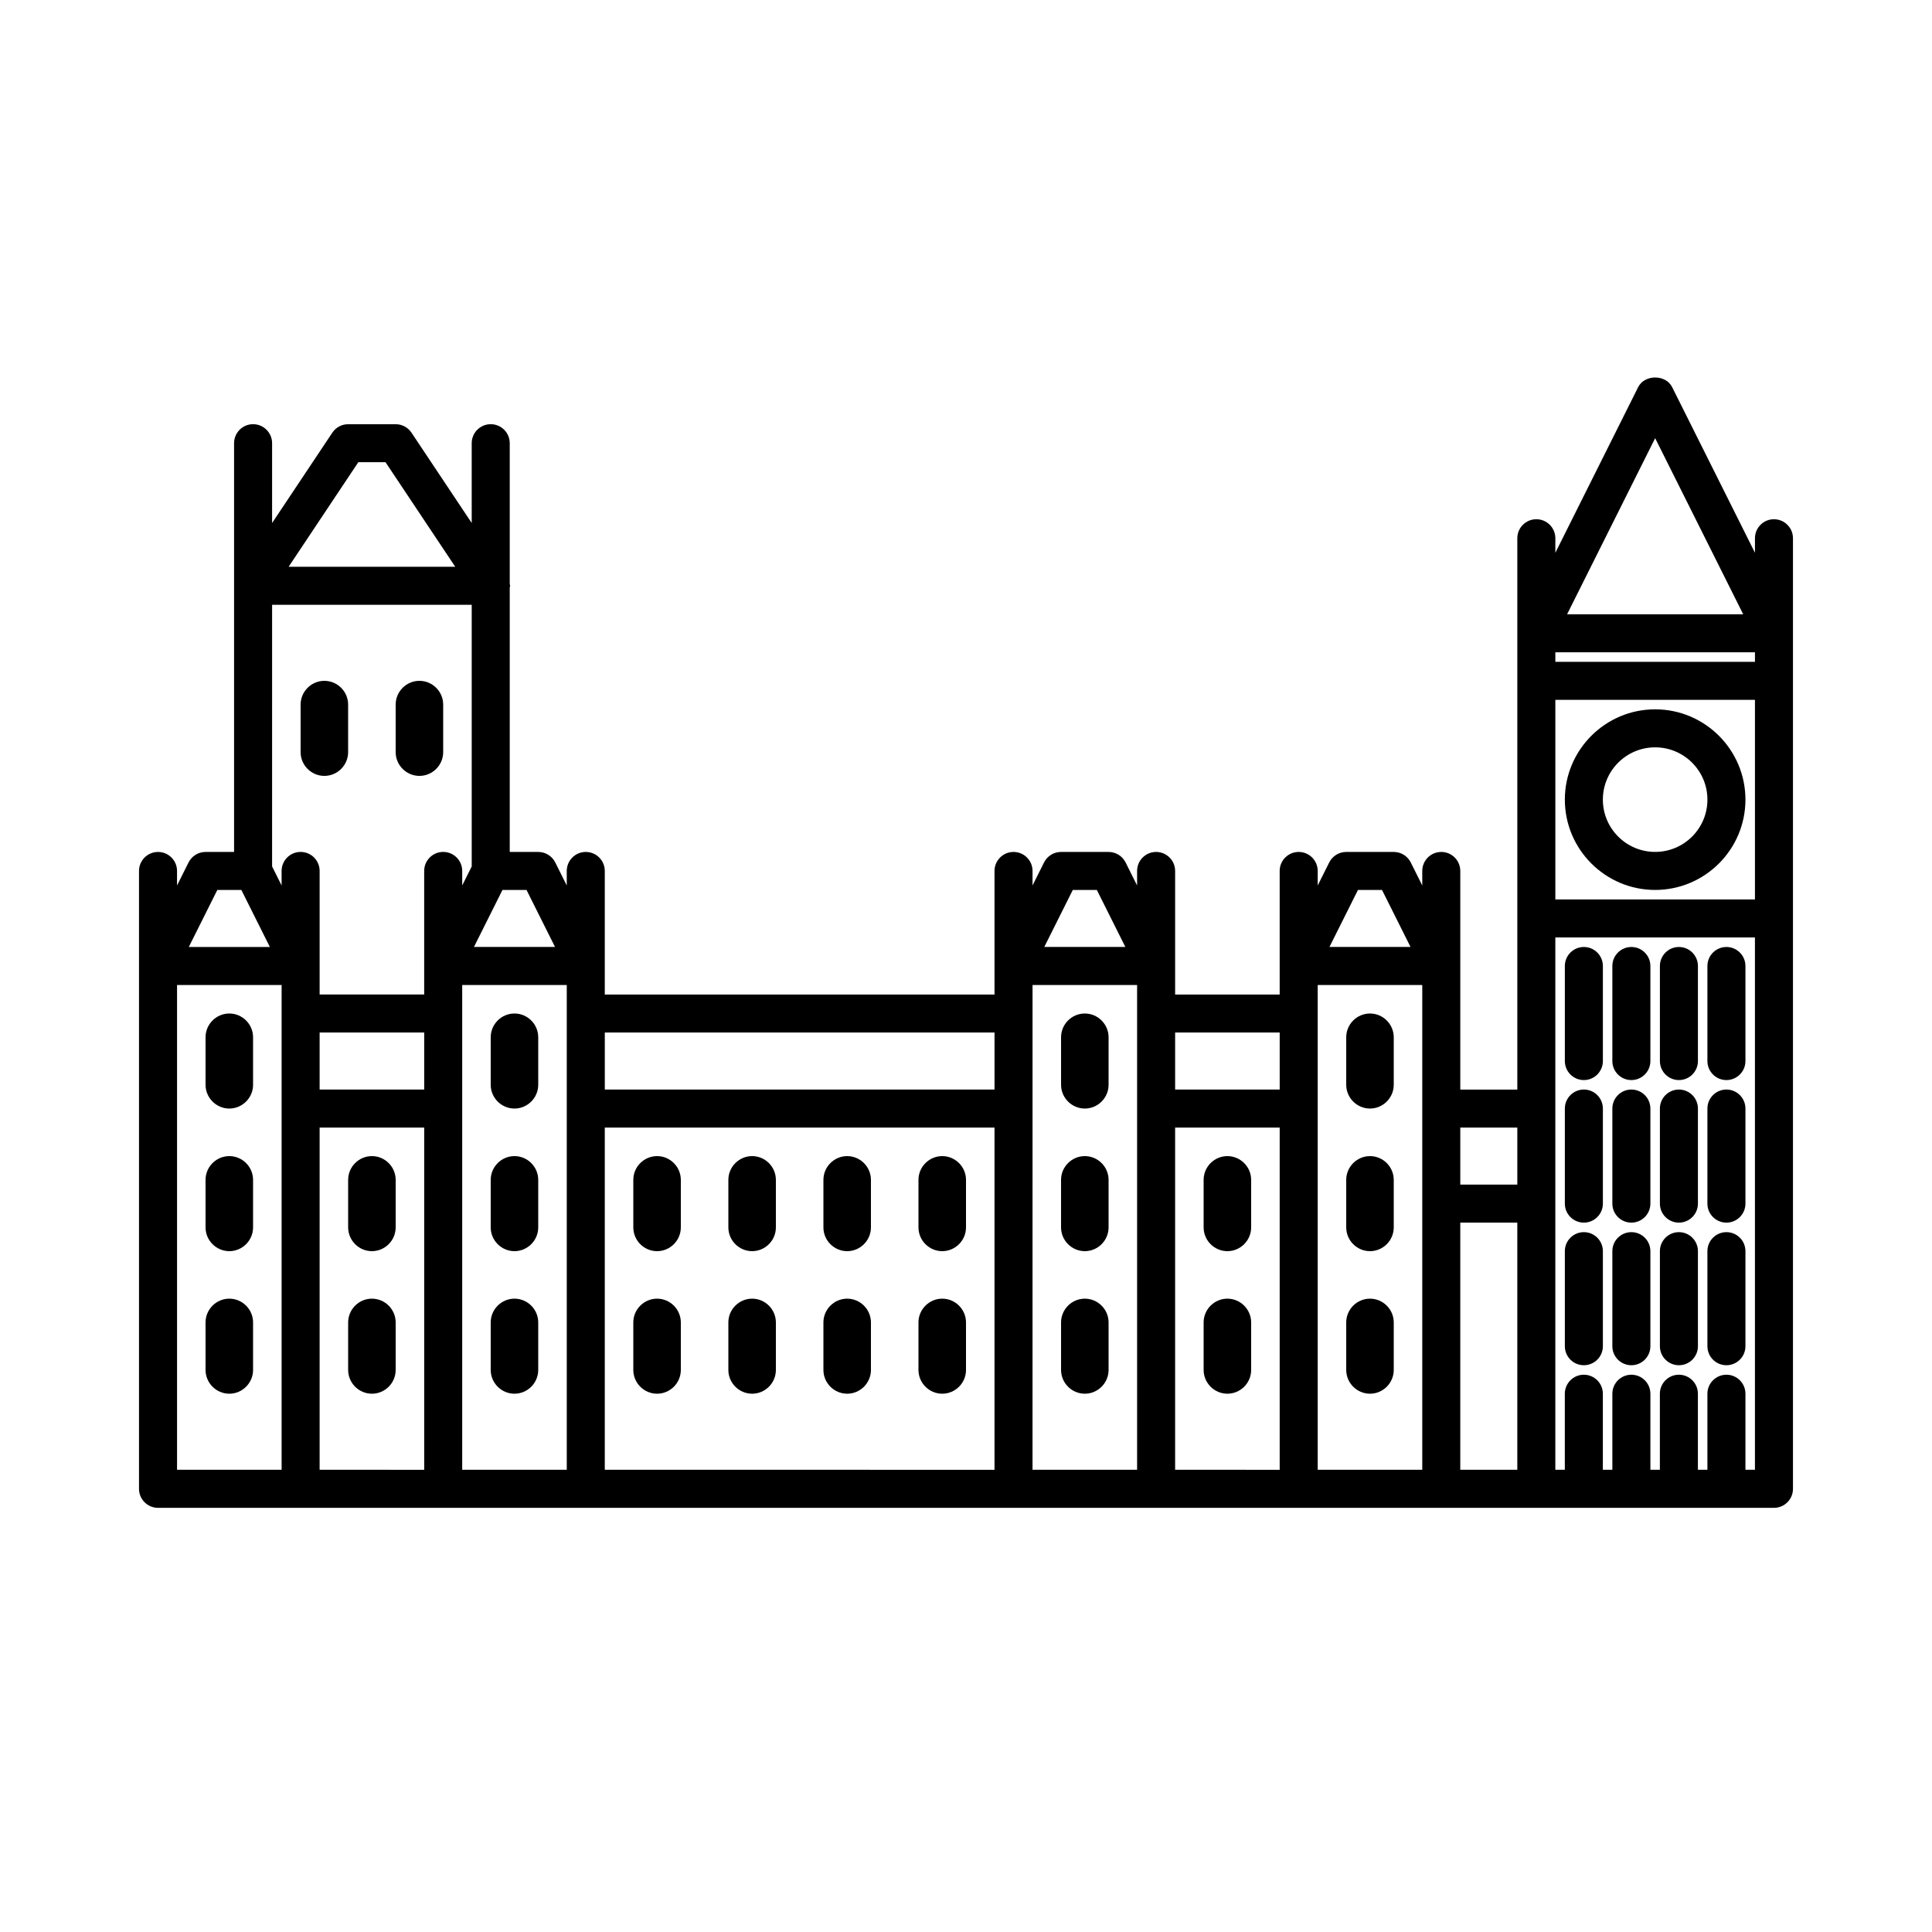 <?xml version="1.0" encoding="UTF-8"?>
<!-- Uploaded to: SVG Repo, www.svgrepo.com, Generator: SVG Repo Mixer Tools -->
<svg fill="#000000" width="800px" height="800px" version="1.1" viewBox="144 144 512 512" xmlns="http://www.w3.org/2000/svg">
 <g>
  <path d="m204.77 412.59c-3.465 0-6.297 2.836-6.297 6.297v12.594c0 3.461 2.836 6.297 6.297 6.297 3.461 0 6.297-2.836 6.297-6.297v-12.594c0-3.461-2.832-6.297-6.297-6.297z"/>
  <path d="m229.96 349.62c3.465 0 6.297-2.836 6.297-6.297v-12.594c0.004-3.465-2.828-6.301-6.297-6.301-3.465 0-6.297 2.836-6.297 6.301v12.594c0 3.461 2.836 6.297 6.297 6.297z"/>
  <path d="m255.15 349.62c3.465 0 6.297-2.836 6.297-6.297v-12.594c0-3.465-2.828-6.301-6.297-6.301-3.465 0-6.297 2.836-6.297 6.301v12.594c0 3.461 2.836 6.297 6.297 6.297z"/>
  <path d="m204.77 450.38c-3.461 0-6.297 2.836-6.297 6.297v12.594c0 3.465 2.836 6.301 6.297 6.301 3.461 0 6.297-2.836 6.297-6.297v-12.594c0-3.465-2.832-6.301-6.297-6.301z"/>
  <path d="m204.77 488.16c-3.465 0-6.297 2.836-6.297 6.297v12.594c0 3.461 2.836 6.297 6.297 6.297 3.461 0 6.297-2.836 6.297-6.297v-12.594c0-3.461-2.832-6.297-6.297-6.297z"/>
  <path d="m280.34 412.59c-3.465 0-6.297 2.836-6.297 6.297v12.594c0 3.461 2.836 6.297 6.297 6.297s6.297-2.836 6.297-6.297v-12.594c0-3.461-2.832-6.297-6.297-6.297z"/>
  <path d="m280.34 450.38c-3.461 0-6.297 2.836-6.297 6.297v12.594c0 3.465 2.836 6.301 6.297 6.301s6.297-2.836 6.297-6.297v-12.594c0-3.465-2.832-6.301-6.297-6.301z"/>
  <path d="m280.34 488.16c-3.465 0-6.297 2.836-6.297 6.297v12.594c0 3.461 2.836 6.297 6.297 6.297s6.297-2.836 6.297-6.297v-12.594c0-3.461-2.832-6.297-6.297-6.297z"/>
  <path d="m318.13 450.38c-3.465 0-6.297 2.836-6.297 6.297v12.594c0 3.465 2.836 6.301 6.297 6.301 3.461 0 6.297-2.832 6.297-6.297v-12.594c0-3.465-2.832-6.301-6.297-6.301z"/>
  <path d="m318.13 488.16c-3.465 0-6.297 2.836-6.297 6.297v12.594c0 3.461 2.836 6.297 6.297 6.297 3.461 0.004 6.297-2.828 6.297-6.293v-12.594c0-3.465-2.832-6.301-6.297-6.301z"/>
  <path d="m343.32 450.38c-3.465 0-6.297 2.836-6.297 6.297v12.594c0 3.465 2.836 6.301 6.297 6.301 3.461 0 6.297-2.832 6.297-6.297v-12.594c0-3.465-2.832-6.301-6.297-6.301z"/>
  <path d="m343.32 488.16c-3.465 0-6.297 2.836-6.297 6.297v12.594c0 3.461 2.836 6.297 6.297 6.297 3.461 0.004 6.297-2.828 6.297-6.293v-12.594c0-3.465-2.832-6.301-6.297-6.301z"/>
  <path d="m368.51 450.38c-3.465 0-6.297 2.836-6.297 6.297v12.594c-0.004 3.465 2.836 6.301 6.297 6.301 3.461 0 6.297-2.832 6.297-6.297v-12.594c0-3.465-2.832-6.301-6.297-6.301z"/>
  <path d="m368.51 488.16c-3.465 0-6.297 2.836-6.297 6.297v12.594c0 3.461 2.836 6.297 6.297 6.297 3.461 0.004 6.297-2.828 6.297-6.293v-12.594c0-3.465-2.832-6.301-6.297-6.301z"/>
  <path d="m393.7 450.38c-3.465 0-6.297 2.836-6.297 6.297v12.594c0 3.465 2.836 6.301 6.297 6.301 3.461 0 6.301-2.832 6.301-6.297v-12.594c0-3.465-2.832-6.301-6.301-6.301z"/>
  <path d="m393.7 488.16c-3.465 0-6.297 2.836-6.297 6.297v12.594c0 3.461 2.836 6.297 6.297 6.297 3.461 0.004 6.301-2.828 6.301-6.293v-12.594c0-3.465-2.832-6.301-6.301-6.301z"/>
  <path d="m469.27 450.38c-3.465 0-6.297 2.836-6.297 6.297v12.594c0 3.465 2.836 6.301 6.297 6.301 3.461 0 6.297-2.832 6.297-6.297v-12.594c0-3.465-2.832-6.301-6.297-6.301z"/>
  <path d="m469.27 488.16c-3.465 0-6.297 2.836-6.297 6.297v12.594c0 3.461 2.836 6.297 6.297 6.297 3.461 0.004 6.297-2.828 6.297-6.293v-12.594c0-3.465-2.832-6.301-6.297-6.301z"/>
  <path d="m431.49 412.59c-3.465 0-6.297 2.836-6.297 6.297v12.594c0 3.461 2.836 6.297 6.297 6.297 3.461 0 6.297-2.836 6.297-6.297v-12.594c0-3.461-2.832-6.297-6.297-6.297z"/>
  <path d="m431.49 450.38c-3.461 0-6.301 2.836-6.301 6.297v12.594c0 3.465 2.84 6.301 6.301 6.301 3.461 0 6.297-2.836 6.297-6.297v-12.594c0-3.465-2.832-6.301-6.297-6.301z"/>
  <path d="m431.49 488.16c-3.465 0-6.297 2.836-6.297 6.297v12.594c0 3.461 2.836 6.297 6.297 6.297 3.461 0 6.297-2.836 6.297-6.297v-12.594c0-3.461-2.832-6.297-6.297-6.297z"/>
  <path d="m507.06 412.59c-3.465 0-6.297 2.836-6.297 6.297v12.594c0 3.461 2.836 6.297 6.297 6.297 3.461 0 6.297-2.836 6.297-6.297v-12.594c0-3.461-2.832-6.297-6.297-6.297z"/>
  <path d="m507.06 450.38c-3.461 0-6.297 2.836-6.297 6.297v12.594c0 3.465 2.836 6.301 6.297 6.301 3.461 0 6.297-2.836 6.297-6.297v-12.594c0-3.465-2.832-6.301-6.297-6.301z"/>
  <path d="m507.06 488.16c-3.465 0-6.297 2.836-6.297 6.297v12.594c0 3.461 2.836 6.297 6.297 6.297 3.461 0 6.297-2.836 6.297-6.297v-12.594c0-3.461-2.832-6.297-6.297-6.297z"/>
  <path d="m242.56 450.38c-3.465 0-6.297 2.836-6.297 6.297v12.594c0 3.465 2.836 6.301 6.297 6.301 3.461 0 6.297-2.832 6.297-6.297v-12.594c0-3.465-2.832-6.301-6.297-6.301z"/>
  <path d="m242.56 488.16c-3.465 0-6.297 2.836-6.297 6.297v12.594c0 3.461 2.836 6.297 6.297 6.297 3.461 0.004 6.297-2.828 6.297-6.293v-12.594c0-3.465-2.832-6.301-6.297-6.301z"/>
  <path d="m614.12 281.6c-2.781 0-5.039 2.258-5.039 5.039v3.848l-21.941-43.887c-1.707-3.414-7.305-3.414-9.012 0l-21.945 43.891v-3.852c0-2.781-2.258-5.039-5.039-5.039s-5.039 2.258-5.039 5.039v146.11h-15.113v-57.938c0-2.781-2.258-5.039-5.039-5.039s-5.039 2.258-5.039 5.039v3.848l-3.047-6.102c-0.855-1.707-2.598-2.785-4.508-2.785h-12.594c-1.91 0-3.652 1.078-4.508 2.785l-3.051 6.102v-3.848c0-2.781-2.258-5.039-5.039-5.039s-5.039 2.258-5.039 5.039v32.75l-27.707-0.004v-32.746c0-2.781-2.258-5.039-5.039-5.039s-5.039 2.258-5.039 5.039v3.848l-3.047-6.102c-0.855-1.707-2.598-2.785-4.508-2.785h-12.598c-1.91 0-3.652 1.078-4.508 2.785l-3.047 6.102v-3.848c0-2.781-2.258-5.039-5.039-5.039s-5.039 2.258-5.039 5.039v32.75l-103.28-0.004v-32.746c0-2.781-2.258-5.039-5.039-5.039s-5.039 2.258-5.039 5.039v3.848l-3.047-6.102c-0.855-1.707-2.598-2.785-4.508-2.785h-7.555v-70.035c0.016-0.172 0.102-0.324 0.102-0.5 0-0.18-0.082-0.332-0.102-0.508v-37.277c0-2.781-2.258-5.039-5.039-5.039s-5.039 2.258-5.039 5.039v21.145l-15.961-23.941c-0.938-1.398-2.508-2.238-4.191-2.238h-12.594c-1.684 0-3.254 0.84-4.191 2.242l-15.961 23.941v-21.148c0-2.781-2.258-5.039-5.039-5.039s-5.039 2.258-5.039 5.039v108.32h-7.555c-1.91 0-3.652 1.078-4.508 2.785l-3.051 6.102v-3.848c0-2.781-2.258-5.039-5.039-5.039s-5.039 2.258-5.039 5.039v163.74c0 2.781 2.258 5.039 5.039 5.039h428.24c2.781 0 5.039-2.258 5.039-5.039v-251.91c0-2.781-2.258-5.039-5.039-5.039zm-5.039 37.789h-52.898v-2.519h52.898zm-52.898 10.074h52.898v52.898h-52.898zm26.449-69.344 23.336 46.672h-46.672zm-36.527 182.7v15.113h-15.113v-15.113zm-42.227-62.977h6.367l7.559 15.113h-21.484zm-20.746 37.785v15.113h-27.711v-15.113zm-54.828-37.785h6.367l7.559 15.113h-21.484zm-20.746 37.785v15.113h-103.28v-15.113zm-116.47-22.672h-21.484l7.559-15.113h6.367zm-62.383 22.672h27.711v15.113h-27.711zm10.254-151.14h7.203l18.477 27.711h-44.148zm30.051 37.785v69.344l-2.519 5.039v-3.848c0-2.781-2.258-5.039-5.039-5.039s-5.039 2.258-5.039 5.039v32.75l-27.707-0.004v-32.746c0-2.781-2.258-5.039-5.039-5.039s-5.039 2.258-5.039 5.039v3.848l-2.519-5.039 0.004-69.344zm-67.418 75.574h6.367l7.559 15.113h-21.484zm-10.672 25.188h27.711v128.47h-27.711zm37.785 37.789h27.711v90.688l-27.711-0.004zm37.785-5.039v-32.75h27.711v128.47h-27.711zm37.785 5.039h103.28v90.688l-103.28-0.004zm113.36-5.039v-32.75h27.707v128.47h-27.711zm37.785 5.039h27.711v90.688l-27.711-0.004zm37.785-5.039v-32.75h27.711v128.47h-27.711zm37.785 30.227h15.113v65.496h-15.113zm78.09 65.496h-2.519v-20.152c0-2.781-2.258-5.039-5.039-5.039s-5.039 2.258-5.039 5.039v20.152h-2.519v-20.152c0-2.781-2.258-5.039-5.039-5.039s-5.039 2.258-5.039 5.039v20.152h-2.512v-20.152c0-2.781-2.258-5.039-5.039-5.039s-5.039 2.258-5.039 5.039v20.152h-2.519v-20.152c0-2.781-2.258-5.039-5.039-5.039s-5.039 2.258-5.039 5.039v20.152h-2.516v-141.07h52.898z"/>
  <path d="m582.63 331.98c-13.195 0-23.93 10.734-23.93 23.93 0 13.195 10.734 23.934 23.93 23.934 13.195 0 23.93-10.738 23.93-23.934 0-13.195-10.734-23.93-23.93-23.93zm0 37.785c-7.644 0-13.855-6.211-13.855-13.855 0-7.644 6.211-13.855 13.855-13.855 7.644 0 13.855 6.215 13.855 13.855 0 7.644-6.211 13.855-13.855 13.855z"/>
  <path d="m563.74 430.23c2.781 0 5.039-2.258 5.039-5.039v-25.191c0-2.781-2.258-5.039-5.039-5.039s-5.039 2.258-5.039 5.039v25.191c0 2.781 2.258 5.039 5.039 5.039z"/>
  <path d="m576.33 430.23c2.781 0 5.039-2.258 5.039-5.039v-25.191c0-2.781-2.258-5.039-5.039-5.039s-5.039 2.258-5.039 5.039v25.191c0 2.781 2.258 5.039 5.039 5.039z"/>
  <path d="m588.93 430.23c2.781 0 5.039-2.258 5.039-5.039v-25.191c0-2.781-2.258-5.039-5.039-5.039s-5.039 2.258-5.039 5.039v25.191c0.004 2.781 2.258 5.039 5.039 5.039z"/>
  <path d="m601.52 430.23c2.781 0 5.039-2.258 5.039-5.039v-25.191c0-2.781-2.258-5.039-5.039-5.039s-5.039 2.258-5.039 5.039v25.191c0 2.781 2.258 5.039 5.039 5.039z"/>
  <path d="m563.74 468.01c2.781 0 5.039-2.258 5.039-5.039v-25.191c0-2.781-2.258-5.039-5.039-5.039s-5.039 2.258-5.039 5.039v25.191c0 2.781 2.258 5.039 5.039 5.039z"/>
  <path d="m576.33 468.01c2.781 0 5.039-2.258 5.039-5.039v-25.191c0-2.781-2.258-5.039-5.039-5.039s-5.039 2.258-5.039 5.039v25.191c0 2.781 2.258 5.039 5.039 5.039z"/>
  <path d="m588.93 468.01c2.781 0 5.039-2.258 5.039-5.039v-25.191c0-2.781-2.258-5.039-5.039-5.039s-5.039 2.258-5.039 5.039v25.191c0.004 2.781 2.258 5.039 5.039 5.039z"/>
  <path d="m601.52 468.01c2.781 0 5.039-2.258 5.039-5.039v-25.191c0-2.781-2.258-5.039-5.039-5.039s-5.039 2.258-5.039 5.039v25.191c0 2.781 2.258 5.039 5.039 5.039z"/>
  <path d="m563.74 505.8c2.781 0 5.039-2.258 5.039-5.039v-25.191c0-2.781-2.258-5.039-5.039-5.039s-5.039 2.258-5.039 5.039v25.191c0 2.785 2.258 5.039 5.039 5.039z"/>
  <path d="m576.33 505.8c2.781 0 5.039-2.258 5.039-5.039v-25.191c0-2.781-2.258-5.039-5.039-5.039s-5.039 2.258-5.039 5.039v25.191c0 2.785 2.258 5.039 5.039 5.039z"/>
  <path d="m588.93 505.8c2.781 0 5.039-2.258 5.039-5.039v-25.191c0-2.781-2.258-5.039-5.039-5.039s-5.039 2.258-5.039 5.039v25.191c0.004 2.785 2.258 5.039 5.039 5.039z"/>
  <path d="m601.52 505.8c2.781 0 5.039-2.258 5.039-5.039v-25.191c0-2.781-2.258-5.039-5.039-5.039s-5.039 2.258-5.039 5.039v25.191c0 2.785 2.258 5.039 5.039 5.039z"/>
 </g>
</svg>